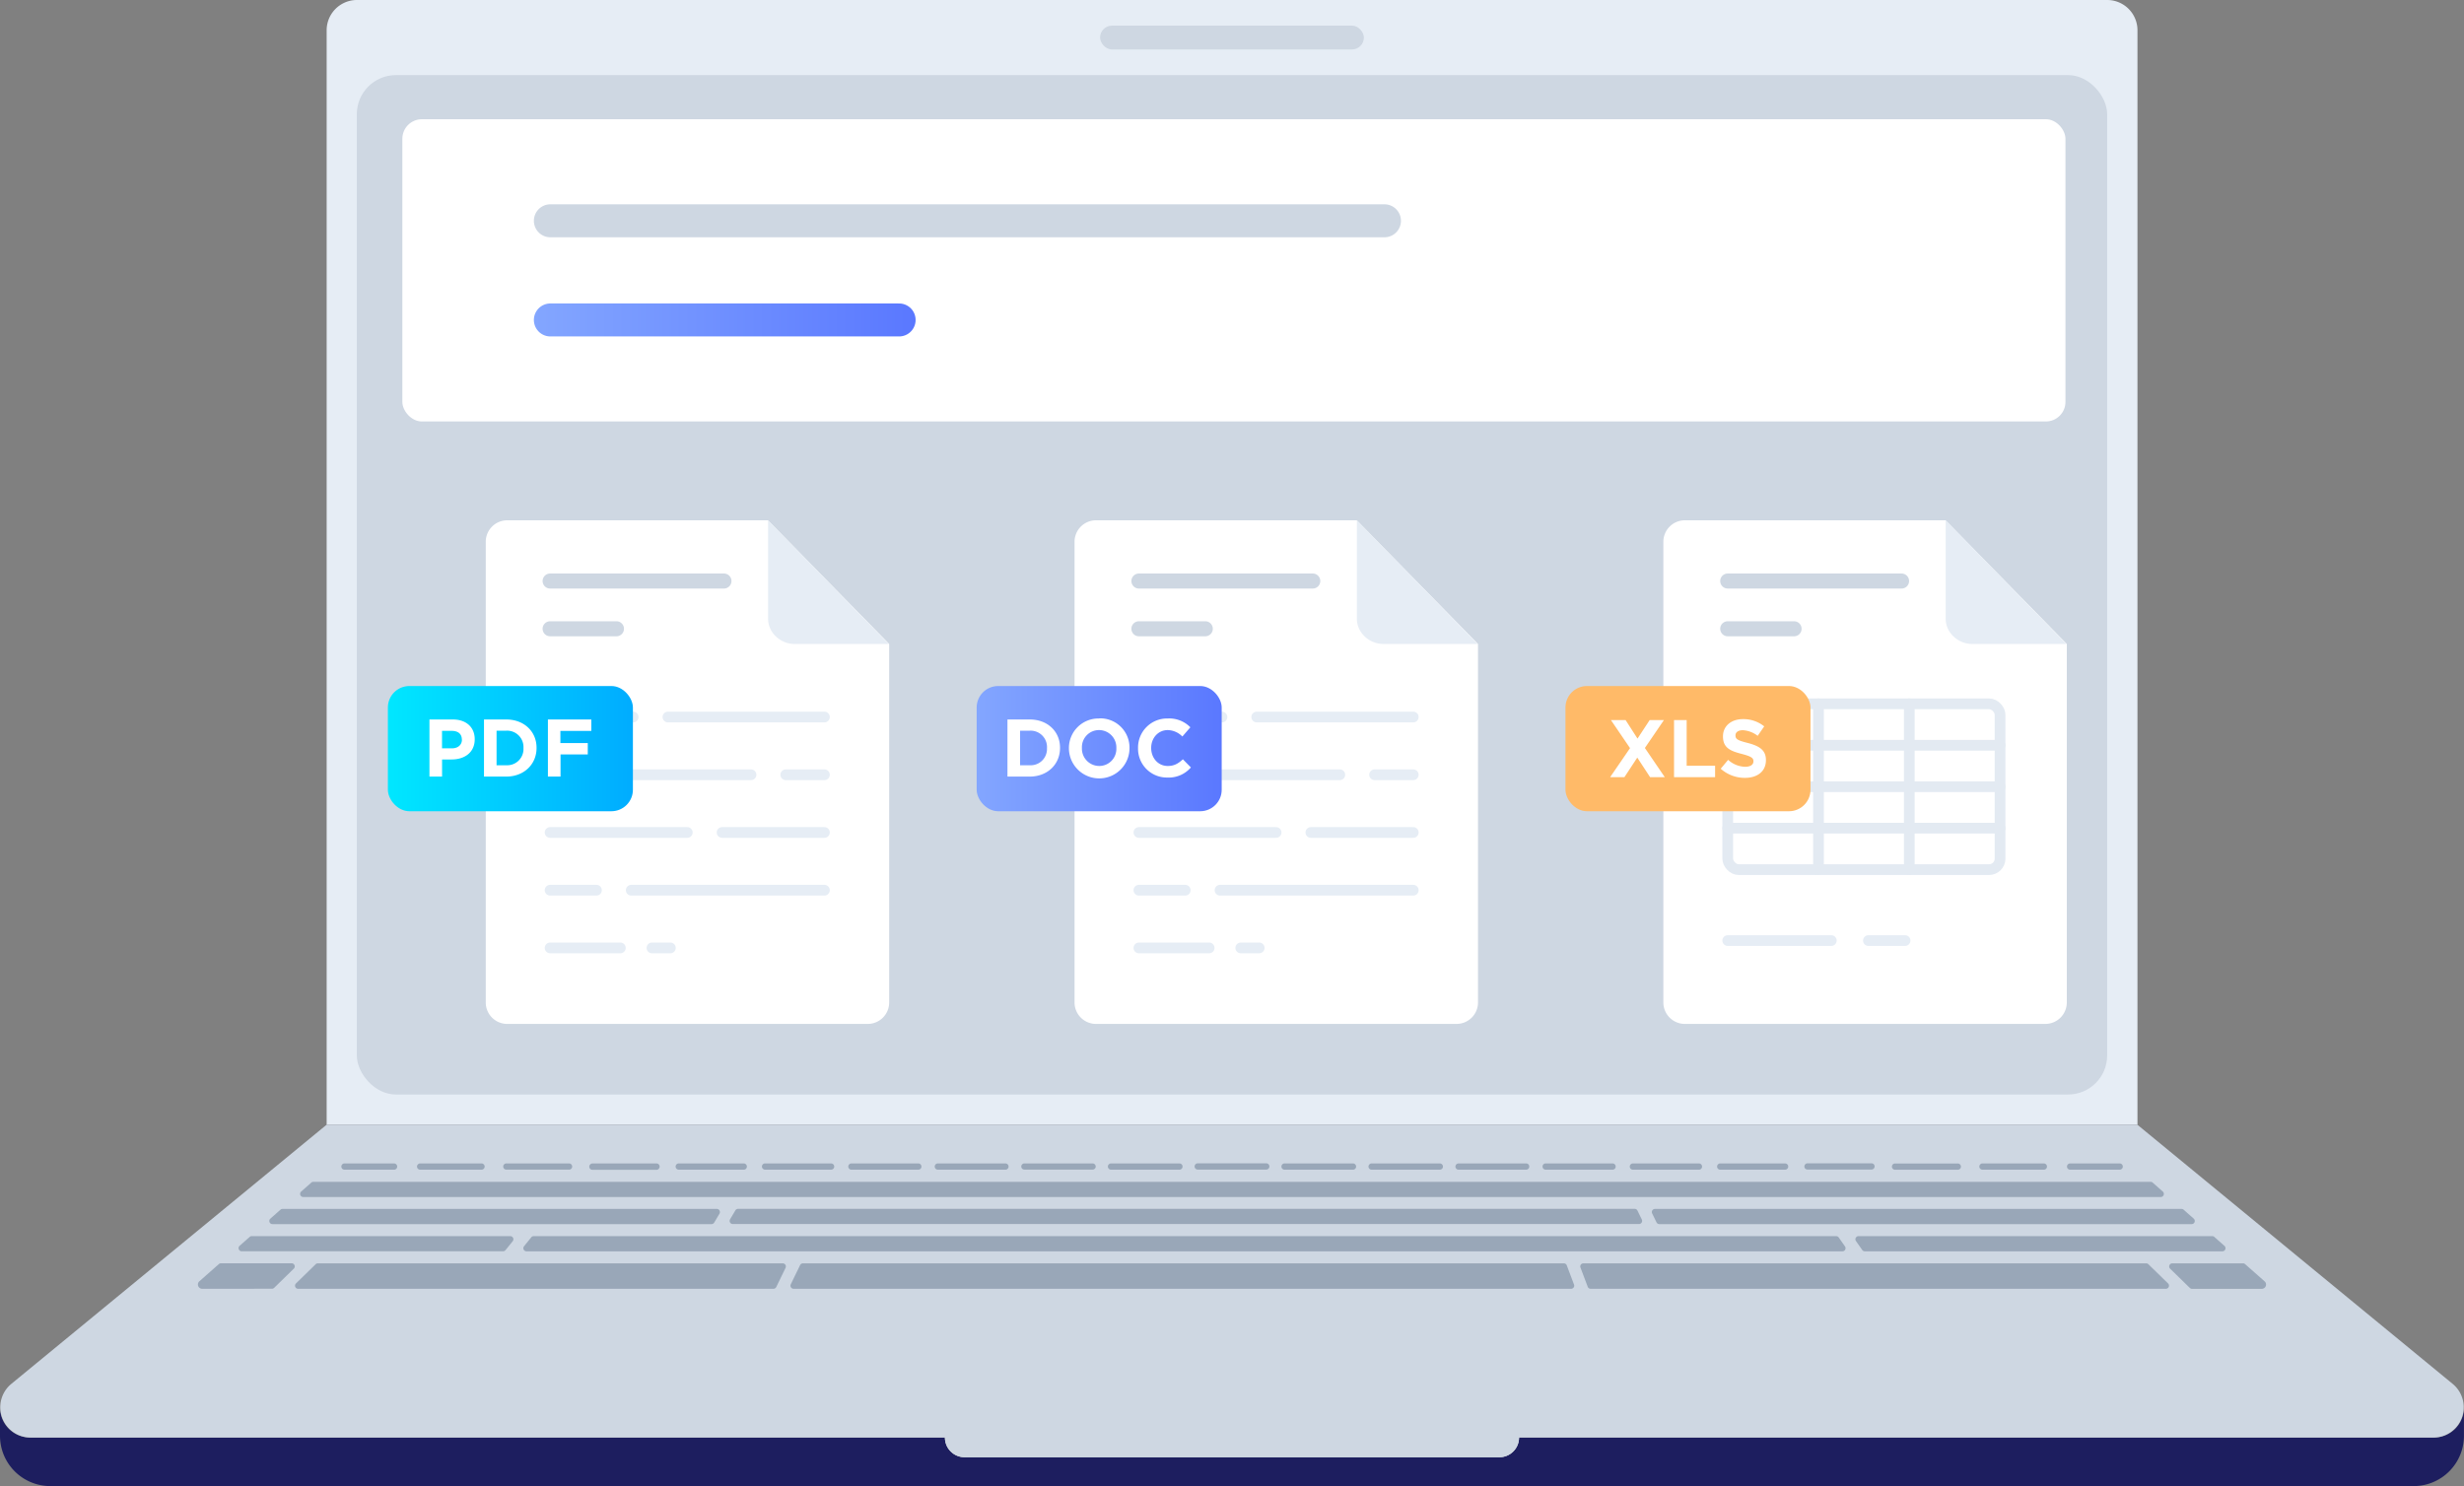 <svg xmlns="http://www.w3.org/2000/svg" xmlns:xlink="http://www.w3.org/1999/xlink" viewBox="0 0 975.86 588.67"><rect x="0" y="0" width="975.86" height="588.67" fill="#808080" stroke="none"/><defs><style>.cls-1{isolation:isolate;}.cls-2{fill:#e6edf5;}.cls-3{fill:#1d1e5f;}.cls-4{fill:#ced7e2;}.cls-10,.cls-5,.cls-7,.cls-9{mix-blend-mode:multiply;}.cls-6{fill:#fff;}.cls-10,.cls-13,.cls-7,.cls-8,.cls-9{fill:none;stroke-linecap:round;}.cls-7,.cls-9{stroke:#ced7e2;}.cls-10,.cls-13,.cls-7,.cls-9{stroke-linejoin:round;}.cls-7,.cls-8{stroke-width:13.07px;}.cls-8{stroke-miterlimit:10;stroke:url(#linear-gradient);}.cls-9{stroke-width:5.96px;}.cls-10{stroke:#e6edf5;}.cls-10,.cls-13{stroke-width:4.25px;}.cls-11{fill:url(#linear-gradient-2);}.cls-12{fill:url(#linear-gradient-3);}.cls-13{stroke:#e3eaf2;}.cls-14{fill:#ffba68;}.cls-15{opacity:0.3;}.cls-16{fill:#1c3754;}</style><linearGradient id="linear-gradient" x1="211.44" y1="126.74" x2="362.63" y2="126.74" gradientUnits="userSpaceOnUse"><stop offset="0" stop-color="#83a6ff"/><stop offset="1" stop-color="#5a78ff"/></linearGradient><linearGradient id="linear-gradient-2" x1="153.62" y1="296.54" x2="250.65" y2="296.54" gradientUnits="userSpaceOnUse"><stop offset="0" stop-color="#00e7ff"/><stop offset="1" stop-color="#00acff"/></linearGradient><linearGradient id="linear-gradient-3" x1="386.81" y1="296.54" x2="483.85" y2="296.54" xlink:href="#linear-gradient"/></defs><g class="cls-1"><g id="Layer_2" data-name="Layer 2"><g id="icons"><g id="Office_Formats" data-name="Office Formats"><path class="cls-2" d="M129.37,12A12,12,0,0,1,141.32,0H834.54a12,12,0,0,1,12,12V445.51H129.37Z"/><path class="cls-3" d="M975.86,557.36a11.92,11.92,0,0,1-12,12.09H601.61a7.79,7.79,0,0,1-7.79,7.79H382a7.79,7.79,0,0,1-7.79-7.79H12A11.92,11.92,0,0,1,0,557.36H0l0,11.42a19.92,19.92,0,0,0,19.92,19.89h936a19.92,19.92,0,0,0,19.92-19.89l0-11.42Z"/><path class="cls-4" d="M971.48,548.27l-125-102.76H129.37L4.38,548.27A12,12,0,0,0,12,569.45H374.25a7.79,7.79,0,0,0,7.79,7.79H593.82a7.79,7.79,0,0,0,7.79-7.79H963.88A12,12,0,0,0,971.48,548.27Z"/><g class="cls-5"><path class="cls-4" d="M601.61,569.45,576.28,539A16,16,0,0,0,564,533.27H411.81A16,16,0,0,0,399.55,539l-25.3,30.43h0a7.79,7.79,0,0,0,7.79,7.79H593.82a7.79,7.79,0,0,0,7.79-7.79Z"/></g><rect class="cls-4" x="141.32" y="29.75" width="693.22" height="403.81" rx="15.48"/><rect class="cls-4" x="435.69" y="10.15" width="104.47" height="9.44" rx="4.72"/><rect class="cls-6" x="159.35" y="47.23" width="658.67" height="119.72" rx="7.74"/><line class="cls-7" x1="217.97" y1="87.46" x2="548.31" y2="87.46"/><line class="cls-8" x1="217.97" y1="126.74" x2="356.09" y2="126.74"/><path class="cls-6" d="M352.16,255.09v142a8.5,8.5,0,0,1-8.5,8.51H200.89a8.51,8.51,0,0,1-8.51-8.51V214.61a8.51,8.51,0,0,1,8.51-8.51H304.14Z"/><path class="cls-2" d="M304.2,206.1v39.11c0,5.36,4.88,9.88,10.41,9.88H352Z"/><line class="cls-9" x1="217.87" y1="230.16" x2="286.72" y2="230.16"/><line class="cls-9" x1="217.87" y1="249.07" x2="244.15" y2="249.07"/><line class="cls-10" x1="217.87" y1="375.49" x2="245.69" y2="375.49"/><line class="cls-10" x1="258.21" y1="375.49" x2="265.5" y2="375.49"/><line class="cls-10" x1="326.51" y1="352.63" x2="250" y2="352.63"/><line class="cls-10" x1="236.22" y1="352.63" x2="217.87" y2="352.63"/><line class="cls-10" x1="326.51" y1="329.76" x2="285.98" y2="329.76"/><line class="cls-10" x1="272.2" y1="329.76" x2="217.87" y2="329.76"/><line class="cls-10" x1="326.51" y1="306.9" x2="311.21" y2="306.9"/><line class="cls-10" x1="297.43" y1="306.9" x2="217.87" y2="306.9"/><line class="cls-10" x1="326.51" y1="284.03" x2="264.54" y2="284.03"/><line class="cls-10" x1="250.76" y1="284.03" x2="217.87" y2="284.03"/><rect class="cls-11" x="153.62" y="271.75" width="97.04" height="49.6" rx="8.51"/><path class="cls-6" d="M179.33,285h-9.25v22.62h5v-6.78h3.78c5.08,0,9.15-2.72,9.15-8v-.06C188,288.15,184.72,285,179.33,285Zm3.62,8c0,1.94-1.46,3.43-3.95,3.43h-3.94v-6.92h3.85c2.49,0,4,1.2,4,3.43Zm17.55-8h-8.82v22.62h8.82c7.11,0,12-4.94,12-11.31v-.06C212.53,289.83,207.61,285,200.5,285Zm6.82,11.37a6.45,6.45,0,0,1-6.82,6.76h-3.84V289.44h3.84a6.49,6.49,0,0,1,6.82,6.82Zm26.87-6.85V285H217v22.62h5v-8.76h10.79v-4.52H221.94v-4.82Z"/><path class="cls-6" d="M585.36,255.09v142a8.51,8.51,0,0,1-8.51,8.51H434.08a8.51,8.51,0,0,1-8.51-8.51V214.61a8.51,8.51,0,0,1,8.51-8.51H537.34Z"/><path class="cls-2" d="M537.39,206.1v39.11c0,5.36,4.89,9.88,10.41,9.88h37.4Z"/><line class="cls-9" x1="451.06" y1="230.16" x2="519.92" y2="230.16"/><line class="cls-9" x1="451.06" y1="249.07" x2="477.35" y2="249.07"/><line class="cls-10" x1="451.06" y1="375.49" x2="478.88" y2="375.49"/><line class="cls-10" x1="491.4" y1="375.49" x2="498.7" y2="375.49"/><line class="cls-10" x1="559.71" y1="352.63" x2="483.19" y2="352.63"/><line class="cls-10" x1="469.41" y1="352.63" x2="451.06" y2="352.63"/><line class="cls-10" x1="559.71" y1="329.76" x2="519.17" y2="329.76"/><line class="cls-10" x1="505.39" y1="329.76" x2="451.06" y2="329.76"/><line class="cls-10" x1="559.71" y1="306.9" x2="544.4" y2="306.9"/><line class="cls-10" x1="530.62" y1="306.9" x2="451.06" y2="306.9"/><line class="cls-10" x1="559.71" y1="284.03" x2="497.73" y2="284.03"/><line class="cls-10" x1="483.95" y1="284.03" x2="451.06" y2="284.03"/><rect class="cls-12" x="386.81" y="271.75" width="97.04" height="49.6" rx="8.51"/><path class="cls-6" d="M407.83,285H399v22.62h8.82c7.11,0,12-4.94,12-11.31v-.06C419.86,289.83,414.94,285,407.83,285Zm6.82,11.37a6.45,6.45,0,0,1-6.82,6.76H404V289.44h3.84a6.49,6.49,0,0,1,6.82,6.82Zm20.69-11.76a11.7,11.7,0,0,0-12,11.7v.06a12,12,0,0,0,24-.06v-.06A11.59,11.59,0,0,0,435.34,284.56Zm6.79,11.76a6.77,6.77,0,0,1-6.79,7.05,6.88,6.88,0,0,1-6.85-7.11v-.06a6.77,6.77,0,0,1,6.79-7.05,6.87,6.87,0,0,1,6.85,7.11Zm26.35,4.4c-1.78,1.62-3.36,2.65-6,2.65-3.87,0-6.56-3.23-6.56-7.11v-.06c0-3.88,2.75-7.05,6.56-7.05a8.37,8.37,0,0,1,5.79,2.55l3.17-3.65a11.67,11.67,0,0,0-8.92-3.49,11.5,11.5,0,0,0-11.8,11.7v.06A11.42,11.42,0,0,0,462.37,308a11.56,11.56,0,0,0,9.28-4Z"/><path class="cls-6" d="M818.55,255.09v142a8.51,8.51,0,0,1-8.51,8.51H667.27a8.51,8.51,0,0,1-8.5-8.51V214.61a8.51,8.51,0,0,1,8.5-8.51H770.53Z"/><path class="cls-2" d="M770.58,206.1v39.11c0,5.36,4.89,9.88,10.42,9.88h37.39Z"/><line class="cls-9" x1="684.26" y1="230.16" x2="753.11" y2="230.16"/><line class="cls-9" x1="684.26" y1="249.07" x2="710.54" y2="249.07"/><g class="cls-5"><rect class="cls-13" x="684.26" y="278.8" width="107.86" height="65.68" rx="4.36"/><line class="cls-13" x1="684.26" y1="328.06" x2="792.12" y2="328.06"/><line class="cls-13" x1="684.26" y1="311.64" x2="792.12" y2="311.64"/><line class="cls-13" x1="684.26" y1="295.22" x2="792.12" y2="295.22"/><line class="cls-13" x1="756.17" y1="278.8" x2="756.17" y2="344.48"/><line class="cls-13" x1="720.21" y1="278.8" x2="720.21" y2="344.48"/></g><line class="cls-10" x1="684.26" y1="372.58" x2="725.28" y2="372.58"/><line class="cls-10" x1="739.98" y1="372.58" x2="754.5" y2="372.58"/><rect class="cls-14" x="620" y="271.75" width="97.04" height="49.6" rx="8.51"/><path class="cls-6" d="M659,285.23h-5.65l-4.82,7.34-4.72-7.34H638l7.57,11.12-7.89,11.51h5.66l5.1-7.76,5.08,7.76h5.82l-7.89-11.57Zm9,0h-5v22.63h16.26v-4.53H668Zm24.21,9.08c-3.91-1-4.88-1.48-4.88-3v-.06c0-1.1,1-2,2.91-2a10.59,10.59,0,0,1,5.88,2.23l2.59-3.75a13.13,13.13,0,0,0-8.41-2.87c-4.62,0-7.92,2.71-7.92,6.82v.06c0,4.5,2.94,5.76,7.5,6.92,3.78,1,4.56,1.62,4.56,2.88v.06c0,1.33-1.23,2.14-3.26,2.14a10.4,10.4,0,0,1-6.76-2.75l-2.94,3.52a14.35,14.35,0,0,0,9.6,3.62c4.88,0,8.31-2.52,8.31-7v-.07C699.4,297.16,696.81,295.51,692.22,294.31Z"/><g class="cls-15"><path class="cls-16" d="M611,462.54v0a1.24,1.24,0,0,1,1.16-1.68h26.49a1.26,1.26,0,0,1,1.12.7v0a1.24,1.24,0,0,1-1.12,1.78h-26.5A1.26,1.26,0,0,1,611,462.54Z"/><path class="cls-16" d="M645.59,462.65v0a1.24,1.24,0,0,1,1.12-1.78h26.16a1.23,1.23,0,0,1,1.06.61v0a1.24,1.24,0,0,1-1.06,1.87H646.71A1.25,1.25,0,0,1,645.59,462.65Z"/><path class="cls-16" d="M576.46,462.43v0a1.25,1.25,0,0,1,1.2-1.57h26.77a1.23,1.23,0,0,1,1.16.81v0a1.24,1.24,0,0,1-1.16,1.67H577.65A1.22,1.22,0,0,1,576.46,462.43Z"/><path class="cls-16" d="M438.79,461.91v0a1.25,1.25,0,0,1,1.22-1.05h27.1a1.24,1.24,0,0,1,1.24,1.31v0a1.24,1.24,0,0,1-1.24,1.17H440A1.24,1.24,0,0,1,438.79,461.91Z"/><path class="cls-16" d="M473.12,462v0a1.25,1.25,0,0,1,1.24-1.18H501.5a1.25,1.25,0,0,1,1.24,1.18v0a1.24,1.24,0,0,1-1.24,1.3H474.36A1.24,1.24,0,0,1,473.12,462Z"/><path class="cls-16" d="M542,462.3v0a1.25,1.25,0,0,1,1.23-1.44h27a1.25,1.25,0,0,1,1.2.92v0a1.23,1.23,0,0,1-1.19,1.56h-27A1.23,1.23,0,0,1,542,462.3Z"/><path class="cls-16" d="M680.22,462.74l0,0a1.25,1.25,0,0,1,1.07-1.88H707a1.26,1.26,0,0,1,1,.53v0a1.24,1.24,0,0,1-1,1.95H681.28A1.23,1.23,0,0,1,680.22,462.74Z"/><path class="cls-16" d="M507.51,462.17v0a1.24,1.24,0,0,1,1.24-1.31h27.1a1.25,1.25,0,0,1,1.22,1.05v0a1.23,1.23,0,0,1-1.22,1.43h-27.1A1.24,1.24,0,0,1,507.51,462.17Z"/><path class="cls-16" d="M737.53,495.15l-2.48-3.54a1.24,1.24,0,0,1,1-1.95H876.15a1.26,1.26,0,0,1,.83.31l4,3.54a1.24,1.24,0,0,1-.82,2.17H738.54A1.24,1.24,0,0,1,737.53,495.15Z"/><path class="cls-16" d="M207.55,493.66l2.86-3.54a1.25,1.25,0,0,1,1-.46H727.22a1.22,1.22,0,0,1,1,.53l2.48,3.54a1.24,1.24,0,0,1-1,1.95H208.51A1.24,1.24,0,0,1,207.55,493.66Z"/><path class="cls-16" d="M656.05,484.2l-1.72-3.54a1.24,1.24,0,0,1,1.12-1.78H864a1.21,1.21,0,0,1,.82.31l4,3.54a1.24,1.24,0,0,1-.82,2.17H657.17A1.24,1.24,0,0,1,656.05,484.2Z"/><path class="cls-16" d="M289.14,483l2.1-3.54a1.25,1.25,0,0,1,1.07-.61H647.4a1.24,1.24,0,0,1,1.12.7l1.72,3.54a1.24,1.24,0,0,1-1.12,1.78H290.21A1.24,1.24,0,0,1,289.14,483Z"/><path class="cls-16" d="M749.55,462.88l0,0a1.24,1.24,0,0,1,1-2h24.83a1.21,1.21,0,0,1,.91.41l0,0a1.23,1.23,0,0,1-.91,2.07H750.51A1.19,1.19,0,0,1,749.55,462.88Z"/><path class="cls-16" d="M819,463l0,0a1.24,1.24,0,0,1,.86-2.13h18.93c.29,0,.58,0,.86,0a1.24,1.24,0,0,1-.11,2.47H819.82A1.22,1.22,0,0,1,819,463Z"/><path class="cls-16" d="M714.87,462.82l0,0a1.25,1.25,0,0,1,1-2h25.31a1.25,1.25,0,0,1,1,.46l0,0a1.24,1.24,0,0,1-1,2H715.88A1.23,1.23,0,0,1,714.87,462.82Z"/><path class="cls-16" d="M784.24,462.94l0,0a1.24,1.24,0,0,1,.91-2.08h24.3a1.23,1.23,0,0,1,.87.36l0,0a1.23,1.23,0,0,1-.86,2.12H785.15A1.22,1.22,0,0,1,784.24,462.94Z"/><path class="cls-16" d="M233.69,461.33l0,0a1.25,1.25,0,0,1,1-.46H260a1.25,1.25,0,0,1,1,2l0,0a1.23,1.23,0,0,1-1,.52H234.66A1.24,1.24,0,0,1,233.69,461.33Z"/><path class="cls-16" d="M80.12,510.52a1.7,1.7,0,0,1-1.13-3l7.69-6.79a1.25,1.25,0,0,1,.82-.31h28a1.23,1.23,0,0,1,.86,2.12l-7.79,7.61a1.23,1.23,0,0,1-.87.35Z"/><path class="cls-16" d="M94.88,493.51l4-3.54a1.21,1.21,0,0,1,.82-.31H202.07a1.24,1.24,0,0,1,1,2l-2.86,3.54a1.25,1.25,0,0,1-1,.46H95.7A1.24,1.24,0,0,1,94.88,493.51Z"/><path class="cls-16" d="M117.22,508.4l7.79-7.61a1.22,1.22,0,0,1,.87-.35H310a1.24,1.24,0,0,1,1.12,1.78l-3.69,7.61a1.25,1.25,0,0,1-1.12.69H118.08A1.23,1.23,0,0,1,117.22,508.4Z"/><path class="cls-16" d="M119.28,472l4-3.54a1.23,1.23,0,0,1,.82-.31H851.75a1.23,1.23,0,0,1,.82.31l4,3.54a1.24,1.24,0,0,1-.82,2.17H120.1A1.24,1.24,0,0,1,119.28,472Z"/><path class="cls-16" d="M867.27,510.17l-7.79-7.61a1.23,1.23,0,0,1,.87-2.12h28a1.25,1.25,0,0,1,.82.31l7.69,6.79a1.7,1.7,0,0,1-1.13,3h-27.6A1.25,1.25,0,0,1,867.27,510.17Z"/><path class="cls-16" d="M313.19,508.74l3.69-7.61a1.25,1.25,0,0,1,1.12-.69H619.36a1.22,1.22,0,0,1,1.16.8l2.87,7.61a1.23,1.23,0,0,1-1.16,1.67H314.31A1.24,1.24,0,0,1,313.19,508.74Z"/><path class="cls-16" d="M628.81,509.72l-2.87-7.61a1.23,1.23,0,0,1,1.15-1.67H850a1.21,1.21,0,0,1,.86.35l7.8,7.61a1.24,1.24,0,0,1-.87,2.12H630A1.24,1.24,0,0,1,628.81,509.72Z"/><path class="cls-16" d="M301.93,461.47v0a1.23,1.23,0,0,1,1.06-.61h26.16a1.24,1.24,0,0,1,1.12,1.78v0a1.25,1.25,0,0,1-1.12.69H303A1.24,1.24,0,0,1,301.93,461.47Z"/><path class="cls-16" d="M336.08,461.56v0a1.26,1.26,0,0,1,1.12-.7h26.5a1.25,1.25,0,0,1,1.16,1.68v0a1.25,1.25,0,0,1-1.16.8H337.2A1.24,1.24,0,0,1,336.08,461.56Z"/><path class="cls-16" d="M404.51,461.78v0a1.25,1.25,0,0,1,1.2-.92h27a1.25,1.25,0,0,1,1.23,1.44v0a1.23,1.23,0,0,1-1.22,1h-27A1.23,1.23,0,0,1,404.51,461.78Z"/><path class="cls-16" d="M267.8,461.39v0a1.26,1.26,0,0,1,1-.53h25.76a1.25,1.25,0,0,1,1.07,1.88l0,0a1.23,1.23,0,0,1-1.06.6H268.81A1.24,1.24,0,0,1,267.8,461.39Z"/><path class="cls-16" d="M370.27,461.67v0a1.24,1.24,0,0,1,1.16-.81h26.77a1.25,1.25,0,0,1,1.2,1.57v0a1.22,1.22,0,0,1-1.19.91H371.43A1.24,1.24,0,0,1,370.27,461.67Z"/><path class="cls-16" d="M165.54,461.22l0,0a1.23,1.23,0,0,1,.87-.36h24.3a1.24,1.24,0,0,1,.91,2.08l0,0a1.22,1.22,0,0,1-.91.4h-24.3A1.23,1.23,0,0,1,165.54,461.22Z"/><path class="cls-16" d="M136.39,463.34a1.24,1.24,0,0,1-.11-2.47c.28,0,.57,0,.86,0h18.93a1.24,1.24,0,0,1,.86,2.13l0,0a1.21,1.21,0,0,1-.86.35Z"/><path class="cls-16" d="M199.61,461.27l0,0a1.23,1.23,0,0,1,.91-.41h24.83a1.24,1.24,0,0,1,1,2v0a1.22,1.22,0,0,1-1,.46H200.52A1.23,1.23,0,0,1,199.61,461.27Z"/><path class="cls-16" d="M107.08,482.73l4-3.54a1.21,1.21,0,0,1,.82-.31h172a1.24,1.24,0,0,1,1.06,1.87l-2.1,3.54a1.23,1.23,0,0,1-1.06.61H107.9A1.24,1.24,0,0,1,107.08,482.73Z"/></g></g></g></g></g></svg>